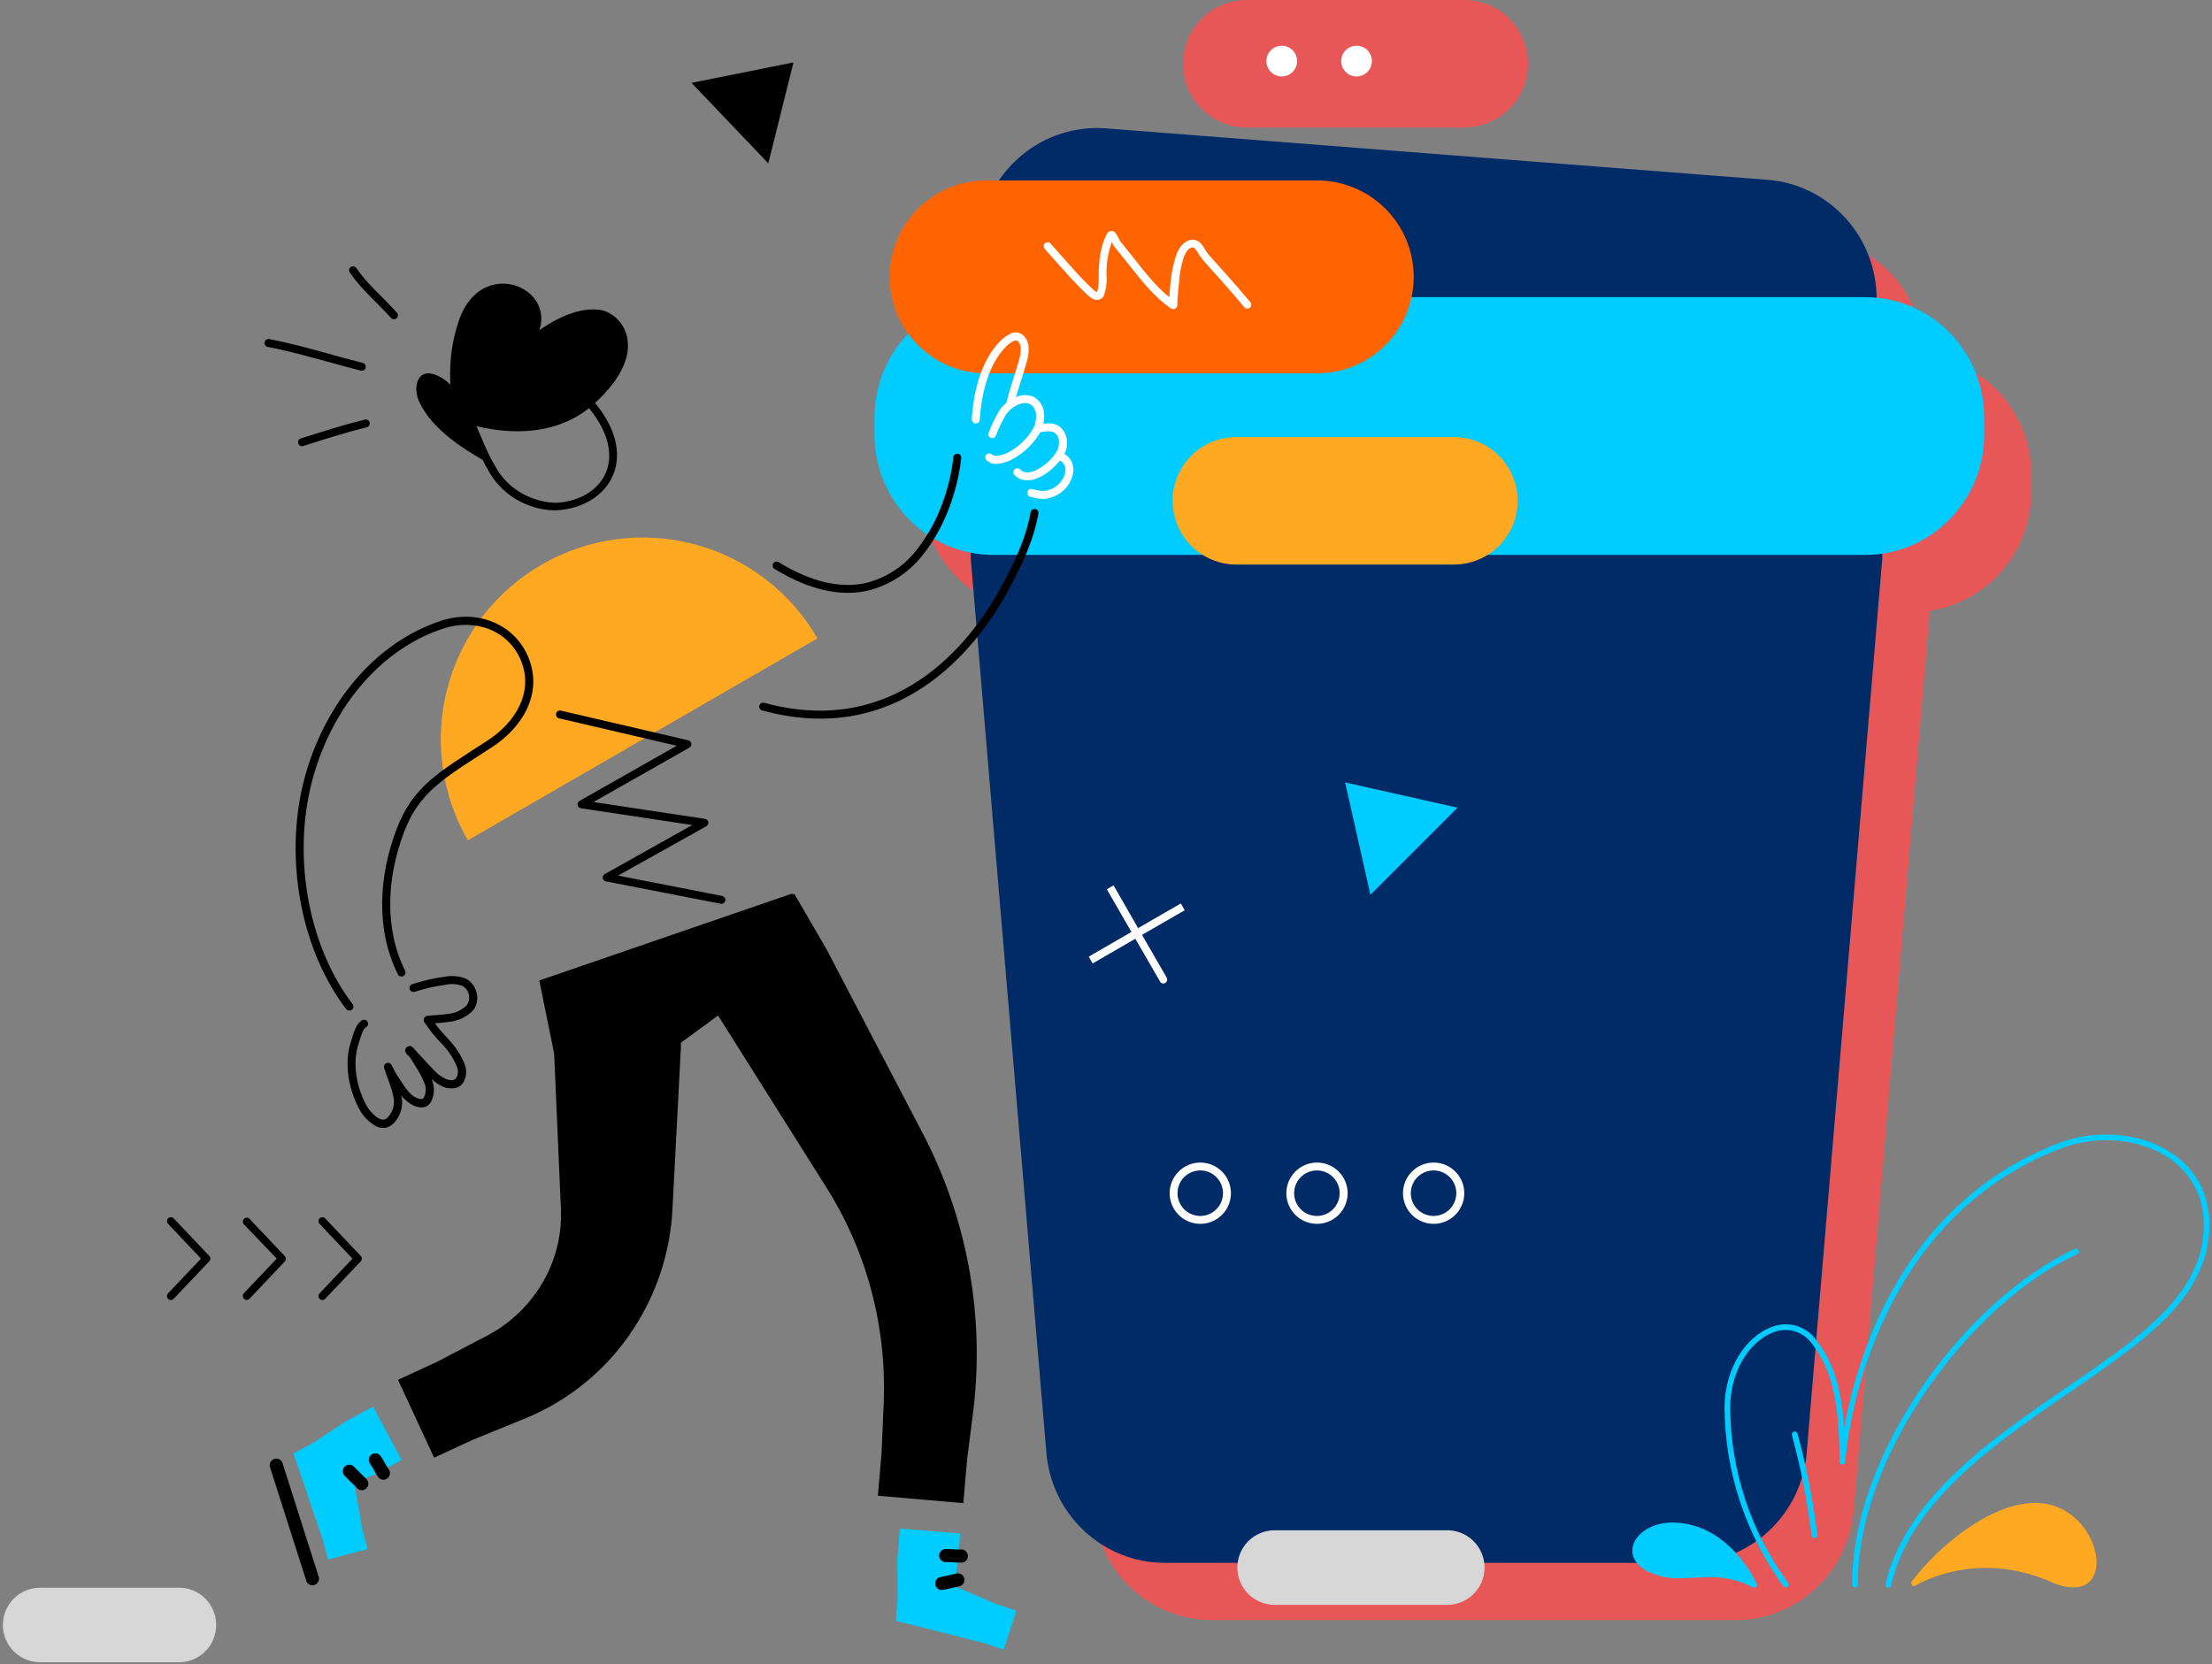 <svg width="501" height="377" viewBox="0 0 501 377" fill="none" xmlns="http://www.w3.org/2000/svg">
<rect x="0" y="0" width="501" height="377" fill="#808080" stroke="none"/>
<g clip-path="url(#clip0_1869_1232)">
<path fill-rule="evenodd" clip-rule="evenodd" d="M261.228 42.045L411.023 53.708C424.962 54.787 435.72 66.547 435.72 80.694L437.001 139.417L419.871 342.087C418.676 356.18 407.021 367.011 393.039 367.011H274.505C260.524 367.011 248.869 356.18 247.673 342.087L230.543 139.547V80.909L232.443 65.77C234.247 51.364 246.916 40.922 261.217 42.034L261.228 42.045Z" fill="#E85757"/>
<path d="M433.148 80.272H235.677C220.805 80.272 208.749 92.47 208.749 107.517V111.416C208.749 126.463 220.805 138.661 235.677 138.661H433.148C448.02 138.661 460.076 126.463 460.076 111.416V107.517C460.076 92.47 448.02 80.272 433.148 80.272Z" fill="#E85757"/>
<path fill-rule="evenodd" clip-rule="evenodd" d="M250.555 29.086L400.35 40.738C414.289 41.818 425.048 53.578 425.048 67.724L426.328 126.448L409.198 329.118C408.003 343.21 396.348 354.042 382.366 354.042H263.832C249.851 354.042 238.196 343.21 237 329.118L219.87 126.588V67.951L221.77 52.811C223.585 38.406 236.243 27.963 250.555 29.086Z" fill="#002B67"/>
<path d="M422.475 67.314H225.004C210.132 67.314 198.076 79.512 198.076 94.559V98.457C198.076 113.505 210.132 125.703 225.004 125.703H422.475C437.347 125.703 449.403 113.505 449.403 98.457V94.559C449.403 79.512 437.347 67.314 422.475 67.314Z" fill="#00CCFF"/>
</g>
<path d="M0.646 368.11C0.646 365.869 1.536 363.72 3.121 362.135C4.705 360.55 6.855 359.66 9.096 359.66H40.516C42.757 359.66 44.906 360.55 46.491 362.135C48.075 363.72 48.966 365.869 48.966 368.11C48.966 370.351 48.075 372.5 46.491 374.085C44.906 375.67 42.757 376.56 40.516 376.56H9.096C6.855 376.56 4.705 375.67 3.121 374.085C1.536 372.5 0.646 370.351 0.646 368.11Z" fill="#D7D7D7"/>
<path d="M280.246 355.1C280.249 352.86 281.14 350.714 282.725 349.131C284.309 347.549 286.457 346.66 288.696 346.66H327.496C328.63 346.621 329.759 346.81 330.818 347.217C331.877 347.624 332.843 348.24 333.658 349.028C334.474 349.816 335.123 350.76 335.566 351.804C336.009 352.848 336.237 353.971 336.237 355.105C336.237 356.239 336.009 357.361 335.566 358.405C335.123 359.45 334.474 360.394 333.658 361.182C332.843 361.97 331.877 362.586 330.818 362.992C329.759 363.399 328.63 363.589 327.496 363.55H288.696C286.455 363.55 284.306 362.66 282.721 361.075C281.136 359.49 280.246 357.341 280.246 355.1Z" fill="#D7D7D7"/>
<path d="M267.936 14.44C267.936 10.612 269.456 6.941 272.162 4.233C274.868 1.525 278.538 0.003 282.366 0H331.636C335.466 0 339.139 1.521 341.847 4.229C344.555 6.937 346.076 10.61 346.076 14.44C346.076 18.27 344.555 21.943 341.847 24.651C339.139 27.359 335.466 28.88 331.636 28.88H282.366C280.471 28.88 278.595 28.507 276.844 27.782C275.093 27.056 273.503 25.994 272.163 24.654C270.823 23.314 269.76 21.723 269.035 19.972C268.309 18.221 267.936 16.345 267.936 14.45V14.44Z" fill="#E85757"/>
<path d="M201.516 62.73C201.516 56.937 203.817 51.381 207.912 47.283C212.008 43.186 217.563 40.883 223.356 40.88H297.876C300.784 40.818 303.675 41.337 306.38 42.407C309.085 43.477 311.549 45.076 313.627 47.11C315.706 49.145 317.358 51.574 318.485 54.255C319.613 56.937 320.193 59.816 320.193 62.725C320.193 65.634 319.613 68.513 318.485 71.195C317.358 73.876 315.706 76.305 313.627 78.34C311.549 80.374 309.085 81.974 306.38 83.043C303.675 84.113 300.784 84.632 297.876 84.57H223.356C217.564 84.567 212.011 82.266 207.916 78.17C203.82 74.075 201.519 68.522 201.516 62.73Z" fill="#FF6400"/>
<path d="M265.596 113.45C265.595 111.553 265.967 109.675 266.692 107.922C267.418 106.17 268.481 104.577 269.822 103.236C271.163 101.895 272.756 100.831 274.508 100.106C276.261 99.381 278.139 99.008 280.036 99.01H329.296C333.126 99.01 336.798 100.531 339.506 103.239C342.214 105.947 343.736 109.62 343.736 113.45C343.736 117.279 342.214 120.952 339.506 123.66C336.798 126.368 333.126 127.89 329.296 127.89H280.036C278.139 127.891 276.261 127.518 274.508 126.793C272.756 126.068 271.163 125.004 269.822 123.663C268.481 122.322 267.418 120.73 266.692 118.977C265.967 117.225 265.595 115.346 265.596 113.45Z" fill="#FFA821"/>
<path d="M105.976 190.36C99.909 179.861 98.261 167.383 101.395 155.669C104.529 143.956 112.187 133.967 122.686 127.9C133.185 121.833 145.663 120.185 157.377 123.319C169.09 126.453 179.079 134.111 185.146 144.61L105.976 190.36Z" fill="#FFA821"/>
<path d="M102.996 95.01C102.996 95.01 121.946 103.01 134.646 91.41C148.036 79.17 140.646 70.68 135.646 70.16C120.856 68.63 103.046 95.01 103.046 95.01" fill="black"/>
<path d="M187.146 214.93L208.636 256.06C218.982 275.551 223.1 297.745 220.436 319.65L219.016 330.84L218.186 340.51L198.836 338.84L199.666 329.17L200.146 317.9C200.507 309.184 199.536 300.463 197.266 292.04C195.022 283.729 191.525 275.808 186.896 268.55L162.146 229.28L154.966 216.82L179.896 202.47L187.146 214.93Z" fill="black"/>
<path d="M154.216 237.36L152.336 273.36C151.916 283.758 148.533 293.82 142.586 302.36C136.77 310.735 128.678 317.269 119.266 321.19L107.146 326.14L98.326 330.21L90.146 312.58L98.956 308.51L110.586 302.44C115.908 299.569 120.298 295.235 123.236 289.95C126.063 284.854 127.374 279.056 127.016 273.24L125.446 237.24L125.506 222.86L154.266 222.98L154.216 237.36Z" fill="black"/>
<path d="M216.016 359.26L216.896 354.23L217.466 347.41L203.816 346.26L203.246 353.09L203.286 362.41L202.896 367.16L222.926 372.23L227.326 373.67L230.196 364.88L225.806 363.44L216.016 359.26Z" fill="#00CCFF"/>
<path d="M217.806 353.96C216.626 354.04 215.446 353.81 214.266 353.87C213.874 353.889 213.49 353.753 213.198 353.49C212.906 353.228 212.729 352.862 212.706 352.47C212.687 352.075 212.824 351.689 213.088 351.395C213.352 351.101 213.721 350.923 214.116 350.9C215.276 350.85 216.446 351.07 217.616 351C217.813 350.987 218.01 351.014 218.197 351.078C218.384 351.141 218.556 351.242 218.704 351.372C219.003 351.635 219.186 352.007 219.211 352.405C219.236 352.803 219.102 353.194 218.839 353.493C218.575 353.792 218.204 353.975 217.806 354" fill="black"/>
<path d="M217.256 359.36C216.016 359.61 214.796 359.95 213.556 360.17C213.169 360.239 212.77 360.151 212.448 359.926C212.125 359.701 211.905 359.357 211.836 358.97C211.767 358.583 211.855 358.184 212.08 357.861C212.305 357.539 212.649 357.319 213.036 357.25C214.256 357.03 215.446 356.69 216.666 356.45C217.052 356.372 217.453 356.45 217.781 356.667C218.11 356.885 218.338 357.224 218.416 357.61C218.494 357.996 218.416 358.397 218.199 358.725C217.981 359.053 217.642 359.282 217.256 359.36Z" fill="black"/>
<path d="M80.236 335.97L84.936 333.97L90.966 330.73L84.496 318.66L78.456 321.9L70.666 327.01L66.466 329.26L73.116 348.83L74.306 353.3L83.246 350.92L82.056 346.45L80.236 335.97Z" fill="#00CCFF"/>
<path d="M69.336 357.98L61.146 332.36C61.088 332.171 61.067 331.973 61.086 331.777C61.105 331.581 61.162 331.39 61.255 331.216C61.348 331.042 61.475 330.888 61.628 330.764C61.781 330.639 61.957 330.546 62.146 330.49C62.334 330.43 62.532 330.409 62.728 330.427C62.924 330.445 63.114 330.503 63.288 330.596C63.461 330.689 63.614 330.816 63.738 330.97C63.861 331.124 63.952 331.3 64.006 331.49L72.146 357.07C72.222 357.26 72.258 357.463 72.252 357.667C72.246 357.872 72.198 358.073 72.111 358.258C72.025 358.443 71.9 358.608 71.747 358.743C71.593 358.878 71.414 358.98 71.219 359.042C71.024 359.105 70.819 359.127 70.615 359.107C70.412 359.086 70.215 359.025 70.037 358.925C69.858 358.825 69.702 358.69 69.578 358.527C69.454 358.365 69.365 358.178 69.316 357.98" fill="black"/>
<path d="M85.656 334.58C84.946 333.64 84.496 332.52 83.806 331.58C83.577 331.261 83.484 330.864 83.546 330.477C83.607 330.089 83.82 329.742 84.136 329.51C84.293 329.394 84.472 329.311 84.661 329.264C84.851 329.218 85.048 329.21 85.24 329.241C85.433 329.272 85.618 329.34 85.783 329.443C85.949 329.546 86.093 329.681 86.206 329.84C86.896 330.78 87.336 331.84 88.036 332.84C88.152 332.996 88.237 333.174 88.284 333.363C88.332 333.551 88.342 333.748 88.313 333.94C88.285 334.133 88.219 334.318 88.119 334.485C88.019 334.653 87.887 334.799 87.731 334.915C87.575 335.031 87.397 335.115 87.208 335.163C87.019 335.21 86.823 335.22 86.63 335.192C86.438 335.164 86.253 335.098 86.085 334.998C85.918 334.898 85.772 334.766 85.656 334.61" fill="black"/>
<path d="M80.836 337.05C79.946 336.16 78.996 335.32 78.146 334.4C77.99 334.263 77.864 334.095 77.777 333.907C77.69 333.719 77.644 333.514 77.641 333.307C77.638 333.099 77.679 332.894 77.76 332.703C77.842 332.512 77.963 332.341 78.115 332.2C78.267 332.059 78.447 331.952 78.644 331.885C78.84 331.818 79.048 331.793 79.255 331.812C79.462 331.831 79.662 331.893 79.843 331.994C80.024 332.096 80.182 332.234 80.306 332.4C81.156 333.3 82.086 334.12 82.946 335.01C83.094 335.146 83.213 335.31 83.295 335.493C83.378 335.677 83.422 335.875 83.426 336.076C83.429 336.277 83.391 336.476 83.315 336.662C83.239 336.848 83.126 337.017 82.982 337.157C82.839 337.298 82.668 337.408 82.481 337.481C82.293 337.553 82.093 337.587 81.892 337.58C81.692 337.573 81.494 337.525 81.313 337.439C81.131 337.353 80.969 337.231 80.836 337.08" fill="black"/>
<path d="M185.896 213L152.806 237.25L125.496 238.59L122.146 222.11L179.416 202.42L185.896 213Z" fill="black"/>
<path d="M134.416 181.69L156.146 169.36C156.3 169.269 156.424 169.135 156.502 168.973C156.579 168.812 156.607 168.631 156.581 168.454C156.555 168.277 156.477 168.112 156.357 167.979C156.237 167.846 156.08 167.753 155.906 167.71L127.076 160.99C126.958 160.956 126.835 160.946 126.714 160.961C126.593 160.975 126.476 161.015 126.37 161.077C126.264 161.138 126.172 161.221 126.1 161.319C126.027 161.417 125.975 161.53 125.947 161.649C125.919 161.768 125.916 161.891 125.938 162.011C125.959 162.132 126.005 162.247 126.072 162.349C126.139 162.451 126.226 162.538 126.329 162.605C126.431 162.673 126.545 162.718 126.666 162.74L153.266 168.94L131.266 181.43C131.102 181.521 130.97 181.663 130.891 181.833C130.812 182.004 130.789 182.195 130.826 182.38C130.858 182.564 130.948 182.733 131.083 182.863C131.218 182.992 131.391 183.075 131.576 183.1L156.796 186.9L136.976 198C136.813 198.087 136.682 198.223 136.599 198.388C136.517 198.553 136.488 198.74 136.517 198.922C136.545 199.105 136.63 199.273 136.759 199.406C136.888 199.538 137.054 199.627 137.236 199.66L163.146 204.71C163.265 204.744 163.391 204.752 163.513 204.735C163.636 204.718 163.754 204.676 163.86 204.611C163.966 204.546 164.057 204.46 164.128 204.358C164.199 204.256 164.249 204.141 164.273 204.019C164.297 203.897 164.296 203.772 164.269 203.651C164.243 203.53 164.191 203.415 164.118 203.315C164.045 203.214 163.952 203.13 163.845 203.067C163.738 203.004 163.619 202.965 163.496 202.95L139.986 198.35L159.986 187.17C160.148 187.076 160.277 186.935 160.356 186.765C160.435 186.595 160.459 186.404 160.426 186.22C160.392 186.036 160.301 185.868 160.167 185.739C160.032 185.61 159.861 185.526 159.676 185.5L134.416 181.69Z" fill="black"/>
<path d="M176.366 127.36C184.066 132.06 190.546 133.24 195.916 132.11C200.731 130.971 204.985 128.157 207.916 124.17C212.616 118.17 215.216 110.17 215.916 103.68C215.916 103.554 215.943 103.429 215.994 103.314C216.046 103.199 216.121 103.096 216.215 103.011C216.308 102.927 216.419 102.864 216.539 102.825C216.659 102.786 216.786 102.773 216.911 102.786C217.037 102.8 217.158 102.839 217.267 102.903C217.376 102.966 217.471 103.051 217.545 103.153C217.619 103.256 217.67 103.372 217.696 103.496C217.722 103.619 217.722 103.747 217.696 103.87C216.966 110.66 214.236 119.05 209.326 125.28C206.128 129.605 201.495 132.65 196.256 133.87C190.536 135.07 183.596 133.87 175.406 128.87C175.21 128.743 175.071 128.544 175.019 128.317C174.967 128.089 175.005 127.85 175.126 127.65C175.246 127.45 175.44 127.305 175.666 127.245C175.892 127.185 176.132 127.216 176.336 127.33" fill="black"/>
<path d="M220.086 94.9C220.456 89.3 221.896 82.9 225.496 78.43C226.368 77.303 227.456 76.362 228.696 75.66C229.213 75.353 229.821 75.236 230.415 75.327C231.01 75.418 231.554 75.712 231.956 76.16C232.517 76.786 232.867 77.573 232.956 78.41C233.042 79.511 232.93 80.618 232.626 81.68C231.766 84.93 230.546 88.07 229.776 91.35C229.721 91.582 229.577 91.782 229.374 91.908C229.172 92.034 228.928 92.074 228.696 92.02C228.465 91.963 228.266 91.818 228.141 91.616C228.016 91.414 227.974 91.172 228.026 90.94C228.806 87.64 230.026 84.49 230.886 81.22C231.09 80.511 231.195 79.777 231.196 79.04C231.228 78.439 231.035 77.847 230.656 77.38C230.5 77.23 230.297 77.139 230.082 77.123C229.867 77.106 229.652 77.165 229.476 77.29C228.479 77.868 227.609 78.64 226.916 79.56C223.546 83.75 222.246 89.77 221.916 95.02C221.918 95.144 221.894 95.267 221.845 95.382C221.797 95.497 221.726 95.6 221.635 95.686C221.545 95.771 221.438 95.837 221.321 95.879C221.204 95.922 221.08 95.939 220.956 95.931C220.832 95.923 220.711 95.889 220.6 95.831C220.49 95.774 220.393 95.694 220.315 95.597C220.237 95.5 220.18 95.388 220.147 95.268C220.115 95.148 220.107 95.023 220.126 94.9" fill="white"/>
<path d="M223.906 98.09C224.559 96.36 225.355 94.687 226.286 93.09C227.319 91.498 228.875 90.316 230.686 89.75C231.841 89.358 233.103 89.43 234.206 89.95C234.856 90.335 235.402 90.874 235.796 91.519C236.19 92.164 236.42 92.895 236.466 93.65C236.638 95.475 236.144 97.3 235.076 98.79C233.585 101.002 231.577 102.818 229.226 104.08C228.205 104.623 227.087 104.963 225.936 105.08C225.48 105.135 225.017 105.089 224.582 104.943C224.146 104.798 223.748 104.558 223.416 104.24C223.332 104.157 223.265 104.058 223.219 103.949C223.173 103.84 223.15 103.723 223.15 103.605C223.15 103.487 223.173 103.37 223.219 103.261C223.265 103.152 223.332 103.053 223.416 102.97C223.585 102.802 223.813 102.708 224.051 102.708C224.289 102.708 224.517 102.802 224.686 102.97C224.842 103.093 225.023 103.181 225.216 103.23C225.409 103.278 225.61 103.285 225.806 103.25C226.704 103.161 227.577 102.9 228.376 102.48C230.454 101.368 232.229 99.765 233.546 97.81C234.372 96.685 234.766 95.301 234.656 93.91C234.643 93.439 234.517 92.978 234.287 92.567C234.057 92.156 233.731 91.807 233.336 91.55C232.652 91.237 231.871 91.208 231.166 91.47C229.77 91.909 228.572 92.822 227.776 94.05C226.899 95.548 226.15 97.117 225.536 98.74C225.437 98.948 225.261 99.111 225.046 99.193C224.83 99.276 224.591 99.272 224.378 99.184C224.165 99.095 223.994 98.928 223.901 98.717C223.807 98.506 223.798 98.267 223.876 98.05" fill="white"/>
<path d="M235.736 96.09C236.537 95.942 237.353 95.888 238.166 95.93C240.966 96.23 242.166 99.28 241.526 101.7C241.046 103.63 238.376 106.7 235.526 108.09C233.426 109.09 231.276 109.17 229.766 107.6C229.6 107.427 229.51 107.196 229.515 106.957C229.519 106.718 229.619 106.491 229.791 106.325C229.963 106.159 230.195 106.069 230.434 106.073C230.673 106.078 230.9 106.177 231.066 106.35C232.066 107.35 233.406 107.12 234.746 106.47C237.086 105.34 239.376 102.86 239.746 101.27C240.116 99.68 239.606 97.9 237.936 97.72C237.266 97.689 236.594 97.739 235.936 97.87C235.706 97.89 235.478 97.821 235.298 97.677C235.117 97.534 234.999 97.327 234.967 97.098C234.935 96.87 234.992 96.638 235.126 96.451C235.259 96.263 235.46 96.134 235.686 96.09" fill="white"/>
<path d="M235.206 116.27C234.096 122.62 231.146 128.65 228.076 134.27C220.896 147.36 203.276 169.27 172.696 160.96C172.573 160.938 172.456 160.891 172.352 160.821C172.248 160.752 172.16 160.661 172.093 160.556C172.026 160.45 171.982 160.332 171.963 160.208C171.944 160.085 171.952 159.958 171.984 159.838C172.017 159.717 172.075 159.605 172.153 159.507C172.232 159.41 172.33 159.331 172.441 159.273C172.552 159.216 172.674 159.183 172.799 159.175C172.924 159.168 173.049 159.186 173.166 159.23C202.636 167.23 219.586 146.03 226.506 133.41C229.506 127.98 232.356 122.14 233.436 115.99C233.489 115.767 233.625 115.572 233.817 115.445C234.008 115.319 234.241 115.271 234.467 115.31C234.693 115.35 234.896 115.474 235.033 115.658C235.171 115.842 235.232 116.072 235.206 116.3" fill="black"/>
<path d="M133.606 89.92C139.666 96.53 140.766 102.75 138.956 107.38C137.146 112.01 132.286 115.22 126.226 115.59C124.134 115.654 122.05 115.314 120.086 114.59C116.07 113.2 112.708 110.376 110.646 106.66C108.646 103.3 107.236 99.36 105.586 95.57C105.524 95.46 105.486 95.339 105.474 95.214C105.462 95.089 105.477 94.963 105.516 94.843C105.556 94.724 105.62 94.614 105.705 94.522C105.79 94.429 105.893 94.355 106.008 94.304C106.123 94.253 106.248 94.228 106.374 94.228C106.499 94.228 106.624 94.255 106.738 94.307C106.853 94.358 106.956 94.433 107.04 94.527C107.124 94.62 107.187 94.73 107.226 94.85C108.846 98.57 110.226 102.44 112.226 105.73C114.073 109.081 117.093 111.631 120.706 112.89C122.443 113.565 124.292 113.905 126.156 113.89C131.446 113.57 135.726 110.89 137.326 106.82C138.926 102.75 137.756 97.15 132.326 91.22C132.178 91.042 132.105 90.813 132.121 90.582C132.138 90.352 132.242 90.136 132.414 89.98C132.585 89.824 132.809 89.741 133.041 89.746C133.272 89.752 133.492 89.846 133.656 90.01" fill="black"/>
<path d="M102.576 95.01C102.576 95.01 115.756 83.36 119.456 79.19C130.456 66.98 109.516 56.11 103.896 72.73C100.776 81.93 102.266 89.19 102.576 95.01Z" fill="black"/>
<path d="M111.686 105.45C105.446 102.17 97.746 97.32 94.886 90.86C93.476 87.68 94.496 83.09 98.966 85.04C102.466 86.56 104.256 89.92 105.916 93.04C107.676 96.35 111.686 105.45 111.686 105.45Z" fill="black"/>
<path d="M78.416 228.61C68.556 215.66 64.976 196.8 67.996 180.61C71.336 162.78 82.996 146.19 99.926 140.61C107.986 137.97 116.656 141.23 119.776 149.16C122.896 157.09 118.446 164.74 111.346 169.32C100.536 176.32 95.056 179.32 91.586 188.32C87.656 198.54 86.906 210.25 91.786 219.96C91.872 220.174 91.874 220.413 91.792 220.628C91.71 220.844 91.549 221.021 91.343 221.124C91.137 221.227 90.899 221.249 90.677 221.185C90.456 221.122 90.266 220.977 90.146 220.78C85.046 210.61 85.766 198.37 89.886 187.67C93.496 178.27 99.096 175.06 110.356 167.8C116.706 163.71 120.856 156.91 118.076 149.85C115.296 142.79 107.626 140.03 100.486 142.36C84.156 147.7 73.006 163.74 69.796 180.92C66.856 196.61 70.306 214.92 79.866 227.47C79.939 227.564 79.993 227.672 80.024 227.787C80.055 227.902 80.062 228.022 80.047 228.141C80.031 228.259 79.992 228.373 79.931 228.475C79.871 228.578 79.791 228.668 79.696 228.74C79.601 228.813 79.492 228.867 79.376 228.898C79.261 228.929 79.14 228.937 79.021 228.921C78.902 228.906 78.787 228.866 78.683 228.806C78.579 228.746 78.489 228.666 78.416 228.57" fill="black"/>
<path d="M98.506 231.8C99.681 231.742 100.853 231.625 102.016 231.45C103.862 231.219 105.584 230.399 106.926 229.11C109.036 226.94 108.126 223.11 105.656 221.77C104.098 221.107 102.375 220.932 100.716 221.27C98.219 221.599 95.758 222.162 93.366 222.95C93.137 223.027 92.947 223.192 92.839 223.408C92.731 223.625 92.714 223.875 92.791 224.105C92.868 224.334 93.033 224.524 93.249 224.631C93.466 224.739 93.717 224.757 93.946 224.68C96.223 223.927 98.567 223.395 100.946 223.09C102.221 222.79 103.558 222.888 104.776 223.37C105.148 223.586 105.469 223.88 105.718 224.232C105.966 224.584 106.136 224.985 106.216 225.408C106.295 225.831 106.283 226.266 106.18 226.684C106.076 227.102 105.884 227.493 105.616 227.83C104.546 228.846 103.173 229.486 101.706 229.65C100.086 229.93 98.376 229.94 96.836 230.12C96.699 230.13 96.567 230.17 96.447 230.238C96.328 230.305 96.225 230.398 96.146 230.51C96.021 230.688 95.958 230.902 95.966 231.12C95.976 231.311 96.035 231.497 96.136 231.66C96.226 231.8 96.446 232.01 96.536 232.14C96.626 232.27 96.856 232.64 97.026 232.88C97.594 233.667 98.201 234.424 98.846 235.15C99.306 235.65 99.776 236.15 100.236 236.65C101.575 238.041 102.649 239.664 103.406 241.44C103.632 241.894 103.736 242.399 103.708 242.906C103.68 243.413 103.521 243.903 103.246 244.33C103.14 244.443 103.011 244.532 102.868 244.593C102.725 244.653 102.571 244.683 102.416 244.68C101.978 244.702 101.539 244.637 101.126 244.49C100.044 244.012 99.076 243.31 98.286 242.43C97.286 241.43 96.426 240.43 95.566 239.52C95.006 238.95 94.486 238.34 93.936 237.76C93.936 237.76 93.526 237.27 93.426 237.19C93.297 237.062 93.131 236.978 92.952 236.949C92.772 236.921 92.589 236.949 92.426 237.03C92.226 237.111 92.055 237.25 91.936 237.43C91.797 237.646 91.747 237.907 91.796 238.16C91.858 238.43 91.997 238.677 92.196 238.87C92.366 239.05 92.656 239.24 92.776 239.4C93.246 240.07 93.666 240.78 94.076 241.5C94.852 242.675 95.521 243.916 96.076 245.21C96.32 245.755 96.438 246.348 96.422 246.945C96.407 247.542 96.258 248.128 95.986 248.66C95.923 248.773 95.827 248.863 95.711 248.921C95.595 248.978 95.464 248.998 95.336 248.98C95.028 248.955 94.727 248.878 94.446 248.75C92.696 248.05 91.606 246.08 90.576 244.54C90.118 243.9 89.701 243.232 89.326 242.54C89.186 242.26 89.076 241.98 88.926 241.71C88.776 241.44 88.656 241.18 88.616 241.13C88.501 240.959 88.329 240.835 88.13 240.782C87.932 240.729 87.721 240.749 87.536 240.84C87.319 240.923 87.143 241.088 87.046 241.299C86.949 241.51 86.938 241.751 87.016 241.97C87.576 243.85 88.576 245.97 89.016 248.08C89.285 248.967 89.311 249.91 89.091 250.811C88.871 251.711 88.413 252.536 87.766 253.2C87.036 253.93 86.166 253.64 85.376 253.11C84.385 252.387 83.566 251.455 82.976 250.38C80.746 246.22 79.716 240.94 81.236 236.38C81.481 235.491 81.775 234.616 82.116 233.76C82.266 233.373 82.51 233.029 82.826 232.76C82.946 232.704 83.053 232.624 83.139 232.523C83.225 232.422 83.289 232.304 83.325 232.177C83.362 232.05 83.37 231.916 83.35 231.785C83.33 231.654 83.282 231.529 83.209 231.419C83.136 231.308 83.041 231.215 82.928 231.144C82.816 231.074 82.69 231.029 82.559 231.012C82.427 230.995 82.294 231.007 82.168 231.046C82.041 231.085 81.925 231.151 81.826 231.24C81.219 231.713 80.753 232.342 80.476 233.06C80.105 233.967 79.788 234.895 79.526 235.84C77.846 240.84 78.936 246.69 81.386 251.28C82.261 252.911 83.592 254.252 85.216 255.14C85.834 255.475 86.545 255.599 87.24 255.493C87.936 255.386 88.577 255.055 89.066 254.55C89.896 253.735 90.5 252.719 90.821 251.601C91.141 250.483 91.167 249.301 90.896 248.17C91.658 249.174 92.653 249.977 93.796 250.51C95.156 251.05 96.796 251.13 97.616 249.6C98.018 248.842 98.245 248.005 98.281 247.149C98.318 246.292 98.162 245.438 97.826 244.65C97.826 244.58 97.826 244.51 97.746 244.43C98.55 245.209 99.493 245.829 100.526 246.26C101.332 246.555 102.199 246.637 103.046 246.5C103.715 246.383 104.319 246.028 104.746 245.5C105.207 244.831 105.488 244.054 105.561 243.245C105.635 242.436 105.499 241.621 105.166 240.88C104.321 238.881 103.122 237.052 101.626 235.48C101.176 234.98 100.706 234.48 100.246 233.98C99.642 233.314 99.078 232.612 98.556 231.88L98.506 231.8Z" fill="black"/>
<path d="M239.926 102.53C240.566 102.564 241.176 102.806 241.666 103.22C243.786 105.09 243.316 107.98 241.826 110.04C241.162 110.938 240.304 111.675 239.315 112.195C238.326 112.714 237.232 113.003 236.116 113.04C235.226 112.96 234.346 112.799 233.486 112.56C233.361 112.547 233.241 112.509 233.132 112.447C233.023 112.386 232.928 112.302 232.854 112.202C232.779 112.101 232.726 111.987 232.698 111.865C232.67 111.743 232.668 111.616 232.692 111.494C232.715 111.371 232.765 111.254 232.836 111.151C232.907 111.049 232.999 110.962 233.106 110.896C233.212 110.831 233.332 110.789 233.456 110.772C233.58 110.756 233.706 110.765 233.826 110.8C234.581 111.016 235.354 111.164 236.136 111.24C236.965 111.21 237.777 110.991 238.51 110.602C239.243 110.212 239.877 109.661 240.366 108.99C241.366 107.65 241.846 105.78 240.476 104.56C240.285 104.415 240.055 104.331 239.816 104.32C239.691 104.323 239.567 104.3 239.452 104.253C239.337 104.205 239.232 104.134 239.146 104.045C239.059 103.955 238.992 103.848 238.949 103.731C238.906 103.614 238.888 103.489 238.896 103.365C238.903 103.24 238.937 103.119 238.994 103.008C239.051 102.897 239.13 102.799 239.227 102.721C239.324 102.642 239.436 102.585 239.556 102.552C239.677 102.519 239.802 102.511 239.926 102.53Z" fill="white"/>
<path d="M88.566 72.03C85.506 68.6 81.796 65.54 79.216 61.72C79.15 61.622 79.104 61.512 79.08 61.397C79.056 61.281 79.055 61.161 79.077 61.045C79.1 60.929 79.145 60.819 79.21 60.72C79.275 60.621 79.358 60.536 79.456 60.47C79.655 60.339 79.897 60.29 80.13 60.335C80.364 60.38 80.571 60.515 80.706 60.71C83.236 64.46 86.906 67.46 89.906 70.83C90.063 71.009 90.143 71.242 90.13 71.479C90.117 71.717 90.011 71.939 89.836 72.1C89.659 72.259 89.425 72.341 89.187 72.328C88.949 72.315 88.725 72.208 88.566 72.03Z" fill="black"/>
<path d="M81.646 83.94C74.706 82.18 67.646 79.94 60.646 78.59C60.411 78.546 60.203 78.411 60.068 78.214C59.933 78.017 59.882 77.775 59.926 77.54C59.97 77.305 60.105 77.097 60.302 76.963C60.499 76.828 60.741 76.776 60.976 76.82C67.976 78.13 75.126 80.43 82.096 82.2C82.218 82.221 82.334 82.267 82.438 82.335C82.541 82.404 82.63 82.493 82.697 82.597C82.765 82.701 82.81 82.817 82.83 82.94C82.85 83.062 82.845 83.187 82.815 83.307C82.784 83.428 82.73 83.54 82.654 83.638C82.578 83.736 82.482 83.817 82.373 83.877C82.265 83.936 82.145 83.972 82.021 83.983C81.898 83.994 81.773 83.979 81.656 83.94" fill="black"/>
<path d="M83.066 96.79C78.296 97.97 73.296 99.56 68.626 101.05C68.404 101.106 68.169 101.075 67.969 100.964C67.769 100.853 67.619 100.67 67.549 100.453C67.479 100.235 67.495 99.999 67.593 99.792C67.69 99.585 67.863 99.424 68.076 99.34C72.786 97.84 77.826 96.24 82.636 95.05C82.751 95.022 82.87 95.016 82.987 95.034C83.104 95.052 83.217 95.093 83.318 95.154C83.419 95.215 83.507 95.296 83.577 95.391C83.647 95.487 83.698 95.595 83.726 95.71C83.754 95.824 83.76 95.943 83.742 96.059C83.724 96.176 83.683 96.287 83.621 96.388C83.56 96.488 83.479 96.575 83.384 96.644C83.289 96.713 83.18 96.763 83.066 96.79Z" fill="black"/>
<path d="M304.666 177.25L310.386 202.7L330.116 182.97L304.666 177.25Z" fill="#00CCFF"/>
<path d="M179.716 14.14L156.616 18.77L174.016 37L179.716 14.14Z" fill="black"/>
<path d="M45.526 285.12L38.106 292.95C38.016 293.033 37.944 293.133 37.894 293.244C37.845 293.356 37.819 293.477 37.818 293.599C37.817 293.721 37.841 293.842 37.889 293.955C37.937 294.067 38.007 294.168 38.096 294.252C38.185 294.336 38.29 294.401 38.405 294.443C38.52 294.484 38.642 294.502 38.764 294.494C38.886 294.486 39.005 294.453 39.114 294.398C39.222 294.342 39.318 294.264 39.396 294.17L47.396 285.73C47.553 285.566 47.642 285.347 47.642 285.12C47.642 284.892 47.553 284.674 47.396 284.51L39.396 276.06C39.318 275.965 39.222 275.888 39.114 275.832C39.005 275.776 38.886 275.744 38.764 275.736C38.642 275.728 38.52 275.746 38.405 275.787C38.29 275.829 38.185 275.894 38.096 275.977C38.007 276.061 37.937 276.163 37.889 276.275C37.841 276.388 37.817 276.509 37.818 276.631C37.819 276.753 37.845 276.874 37.894 276.985C37.944 277.097 38.016 277.197 38.106 277.28L45.526 285.12Z" fill="black"/>
<path d="M62.676 285.12L55.256 292.95C55.091 293.118 54.999 293.344 54.999 293.58C54.999 293.815 55.091 294.042 55.256 294.21C55.338 294.292 55.435 294.358 55.542 294.403C55.65 294.447 55.765 294.47 55.881 294.47C55.997 294.47 56.112 294.447 56.219 294.403C56.327 294.358 56.424 294.292 56.506 294.21L64.506 285.77C64.659 285.604 64.744 285.386 64.744 285.16C64.744 284.934 64.659 284.716 64.506 284.55L56.506 276.1C56.424 276.017 56.327 275.952 56.219 275.907C56.112 275.862 55.997 275.839 55.881 275.839C55.765 275.839 55.65 275.862 55.542 275.907C55.435 275.952 55.338 276.017 55.256 276.1C55.091 276.268 54.999 276.494 54.999 276.73C54.999 276.965 55.091 277.192 55.256 277.36L62.676 285.12Z" fill="black"/>
<path d="M79.836 285.12L72.416 292.95C72.326 293.033 72.254 293.133 72.204 293.244C72.155 293.356 72.129 293.477 72.128 293.599C72.127 293.721 72.151 293.842 72.199 293.955C72.247 294.067 72.317 294.168 72.406 294.252C72.495 294.336 72.6 294.401 72.715 294.443C72.83 294.484 72.952 294.502 73.074 294.494C73.196 294.486 73.315 294.453 73.424 294.398C73.532 294.342 73.629 294.264 73.706 294.17L81.706 285.73C81.864 285.566 81.952 285.347 81.952 285.12C81.952 284.892 81.864 284.674 81.706 284.51L73.706 276.06C73.629 275.965 73.532 275.888 73.424 275.832C73.315 275.776 73.196 275.744 73.074 275.736C72.952 275.728 72.83 275.746 72.715 275.787C72.6 275.829 72.495 275.894 72.406 275.977C72.317 276.061 72.247 276.163 72.199 276.275C72.151 276.388 72.127 276.509 72.128 276.631C72.129 276.753 72.155 276.874 72.204 276.985C72.254 277.097 72.326 277.197 72.416 277.28L79.836 285.12Z" fill="black"/>
<path d="M247.036 217.48L257.486 211.45L263.516 221.9L257.486 211.45L267.926 205.42L257.486 211.45L251.446 201L257.486 211.45L247.036 217.48Z" fill="#E85757"/>
<path d="M252.216 200.56L250.686 201.45L256.266 211.12L246.586 216.71L247.476 218.25L257.146 212.66L262.746 222.36C262.818 222.487 262.921 222.594 263.045 222.671C263.169 222.747 263.31 222.792 263.456 222.8C263.617 222.8 263.776 222.759 263.916 222.68C264.12 222.561 264.269 222.366 264.331 222.137C264.393 221.909 264.362 221.666 264.246 221.46L258.656 211.78L268.336 206.2L267.446 204.66L257.766 210.25L252.216 200.56Z" fill="white"/>
<path d="M324.696 263.36C326.069 263.358 327.413 263.763 328.555 264.525C329.698 265.287 330.589 266.371 331.116 267.639C331.642 268.908 331.781 270.304 331.513 271.651C331.246 272.999 330.584 274.236 329.613 275.207C328.642 276.178 327.405 276.84 326.057 277.107C324.71 277.374 323.314 277.236 322.046 276.71C320.777 276.183 319.693 275.292 318.931 274.149C318.17 273.006 317.764 271.663 317.766 270.29C317.769 268.453 318.5 266.692 319.799 265.393C321.098 264.094 322.859 263.363 324.696 263.36ZM324.696 265.14C323.675 265.138 322.676 265.439 321.826 266.005C320.975 266.572 320.313 267.377 319.921 268.321C319.529 269.264 319.426 270.302 319.625 271.304C319.823 272.306 320.315 273.226 321.037 273.949C321.76 274.671 322.68 275.162 323.682 275.361C324.684 275.56 325.722 275.457 326.665 275.065C327.609 274.673 328.414 274.01 328.981 273.16C329.547 272.31 329.848 271.311 329.846 270.29C329.843 268.925 329.3 267.616 328.335 266.651C327.369 265.686 326.061 265.143 324.696 265.14Z" fill="white"/>
<path d="M298.276 263.36C299.65 263.358 300.993 263.763 302.135 264.525C303.278 265.287 304.169 266.371 304.696 267.639C305.222 268.908 305.361 270.304 305.093 271.651C304.826 272.999 304.165 274.236 303.193 275.207C302.222 276.178 300.985 276.84 299.638 277.107C298.29 277.374 296.894 277.236 295.626 276.71C294.357 276.183 293.273 275.292 292.512 274.149C291.75 273.006 291.344 271.663 291.346 270.29C291.349 268.453 292.08 266.692 293.379 265.393C294.678 264.094 296.439 263.363 298.276 263.36ZM298.276 265.14C297.255 265.138 296.256 265.439 295.406 266.005C294.555 266.572 293.893 267.377 293.501 268.321C293.109 269.264 293.006 270.302 293.205 271.304C293.404 272.306 293.895 273.226 294.617 273.949C295.34 274.671 296.26 275.162 297.262 275.361C298.264 275.56 299.302 275.457 300.245 275.065C301.189 274.673 301.994 274.01 302.561 273.16C303.127 272.31 303.428 271.311 303.426 270.29C303.423 268.925 302.88 267.616 301.915 266.651C300.95 265.686 299.641 265.143 298.276 265.14Z" fill="white"/>
<path d="M271.856 263.36C273.229 263.36 274.571 263.767 275.713 264.53C276.854 265.293 277.744 266.378 278.269 267.646C278.794 268.915 278.93 270.311 278.662 271.657C278.393 273.004 277.731 274.241 276.76 275.211C275.788 276.181 274.551 276.841 273.204 277.108C271.857 277.374 270.461 277.236 269.193 276.709C267.925 276.182 266.842 275.291 266.081 274.148C265.319 273.006 264.914 271.663 264.916 270.29C264.919 268.451 265.651 266.688 266.952 265.389C268.253 264.09 270.017 263.36 271.856 263.36ZM271.856 265.14C270.834 265.138 269.836 265.439 268.985 266.005C268.135 266.572 267.472 267.377 267.081 268.321C266.689 269.264 266.586 270.302 266.785 271.304C266.983 272.306 267.475 273.226 268.197 273.949C268.919 274.671 269.84 275.162 270.842 275.361C271.844 275.56 272.882 275.457 273.825 275.065C274.768 274.673 275.574 274.01 276.14 273.16C276.707 272.31 277.008 271.311 277.006 270.29C277.003 268.925 276.46 267.616 275.495 266.651C274.529 265.686 273.221 265.143 271.856 265.14Z" fill="white"/>
<path d="M264.866 67.36C261.516 64.67 258.986 61.19 256.296 57.85L253.776 54.72C253.496 54.37 253.186 53.6 252.896 53.12C252.723 52.8 252.463 52.537 252.146 52.36C251.916 52.281 251.666 52.281 251.436 52.36C251.287 52.403 251.148 52.477 251.029 52.577C250.911 52.676 250.814 52.8 250.746 52.94C249.146 55.85 248.856 59.39 248.846 62.64C248.881 63.644 248.811 64.65 248.636 65.64C248.607 65.781 248.564 65.918 248.506 66.05C248.49 66.092 248.47 66.132 248.446 66.17L248.286 66.1C247.968 65.912 247.675 65.683 247.416 65.42C246.416 64.52 245.546 63.58 244.636 62.64C243.886 61.86 243.176 61.06 242.466 60.26C240.956 58.57 239.466 56.9 237.956 55.19C237.801 55.013 237.584 54.904 237.349 54.887C237.115 54.871 236.884 54.947 236.706 55.1C236.528 55.256 236.42 55.475 236.403 55.711C236.386 55.947 236.462 56.18 236.616 56.36C238.106 58.07 239.616 59.75 241.136 61.44C241.866 62.26 242.596 63.08 243.356 63.87C244.276 64.87 245.226 65.79 246.186 66.71C246.656 67.196 247.221 67.581 247.846 67.84C248.24 67.984 248.672 67.984 249.066 67.84C249.461 67.681 249.789 67.391 249.996 67.02C250.517 65.629 250.732 64.141 250.626 62.66C250.515 60.005 250.916 57.353 251.806 54.85C251.985 55.219 252.192 55.573 252.426 55.91L254.946 59.04C258.076 62.92 261.006 66.96 265.146 69.83C265.257 69.91 265.384 69.967 265.518 69.996C265.652 70.025 265.791 70.026 265.926 70C266.161 69.941 266.367 69.799 266.506 69.6C266.618 69.426 266.68 69.226 266.686 69.02C266.686 68.78 266.626 68.33 266.686 68.11C266.776 66.86 266.876 65.26 267.026 64.11C267.144 62.087 267.52 60.087 268.146 58.16C268.586 57.08 269.146 56.16 270.096 56.05C270.178 56.047 270.259 56.062 270.335 56.093C270.411 56.124 270.479 56.17 270.536 56.23C270.707 56.394 270.861 56.575 270.996 56.77C271.435 57.503 271.916 58.211 272.436 58.89C275.636 62.43 278.816 65.98 281.876 69.65C282.033 69.81 282.244 69.905 282.468 69.916C282.692 69.927 282.911 69.853 283.083 69.709C283.255 69.565 283.366 69.361 283.394 69.139C283.423 68.917 283.366 68.692 283.236 68.51C280.156 64.83 276.966 61.25 273.746 57.69C273.166 57.05 272.746 56.01 272.106 55.31C271.854 54.97 271.52 54.7 271.135 54.525C270.75 54.35 270.327 54.276 269.906 54.31C268.356 54.48 267.226 55.76 266.506 57.51C265.797 59.546 265.341 61.662 265.146 63.81C265.006 64.81 264.916 66.22 264.836 67.4" fill="white"/>
<path d="M307.246 10.36C306.558 10.36 305.885 10.564 305.313 10.946C304.74 11.329 304.294 11.872 304.031 12.508C303.768 13.144 303.699 13.844 303.833 14.519C303.967 15.194 304.299 15.814 304.785 16.301C305.272 16.787 305.892 17.119 306.567 17.253C307.242 17.387 307.942 17.318 308.578 17.055C309.214 16.792 309.757 16.346 310.14 15.773C310.522 15.201 310.726 14.528 310.726 13.84C310.726 13.383 310.636 12.93 310.461 12.508C310.286 12.086 310.03 11.702 309.707 11.379C309.384 11.056 309 10.8 308.578 10.625C308.156 10.45 307.703 10.36 307.246 10.36Z" fill="white"/>
<path d="M290.306 10.36C289.618 10.36 288.945 10.564 288.373 10.946C287.8 11.329 287.354 11.872 287.091 12.508C286.828 13.144 286.759 13.844 286.893 14.519C287.027 15.194 287.359 15.814 287.845 16.301C288.332 16.787 288.952 17.119 289.627 17.253C290.302 17.387 291.002 17.318 291.638 17.055C292.274 16.792 292.817 16.346 293.2 15.773C293.582 15.201 293.786 14.528 293.786 13.84C293.786 12.917 293.419 12.032 292.767 11.379C292.114 10.726 291.229 10.36 290.306 10.36Z" fill="white"/>
<path d="M417.691 323.443C417.01 313.572 414.886 308.224 411.48 303.709C410.35 302.065 408.682 300.867 406.763 300.323C404.844 299.779 402.795 299.923 400.971 300.73C395.572 302.853 390.593 309.753 390.593 319.022C390.73 333.548 395.416 347.666 403.993 359.391C404.101 359.51 404.249 359.584 404.409 359.6C404.569 359.615 404.728 359.57 404.857 359.474C404.986 359.378 405.074 359.238 405.104 359.08C405.135 358.923 405.106 358.759 405.022 358.622C396.604 347.123 392.003 333.273 391.868 319.022C391.868 310.384 396.405 303.897 401.435 301.911C403.004 301.221 404.765 301.1 406.414 301.57C408.063 302.039 409.496 303.07 410.465 304.484C414.538 309.862 416.654 316.544 416.654 331.111C416.646 331.275 416.701 331.436 416.808 331.561C416.915 331.685 417.066 331.763 417.23 331.779C417.393 331.795 417.556 331.747 417.685 331.646C417.815 331.544 417.9 331.397 417.923 331.234C417.923 331.234 417.966 330.72 418.053 329.843C418.93 321.465 425.344 275.995 466.77 260.166C481.41 254.593 501.196 261.536 498.978 280.394C498.253 286.916 494.709 292.424 490.172 297.171C485.635 301.919 479.91 306.05 474.895 309.586C466.198 315.739 455.58 322.443 446.463 330.379C437.346 338.315 429.613 347.671 427.062 358.861C427.036 358.945 427.028 359.033 427.038 359.12C427.048 359.206 427.076 359.29 427.119 359.366C427.163 359.441 427.221 359.507 427.291 359.559C427.362 359.611 427.442 359.649 427.527 359.668C427.612 359.688 427.7 359.691 427.786 359.675C427.872 359.659 427.953 359.626 428.026 359.578C428.099 359.529 428.16 359.467 428.208 359.393C428.255 359.32 428.287 359.238 428.301 359.151C430.801 348.208 438.302 339.17 447.297 331.343C456.291 323.516 467.002 316.754 475.634 310.63C480.707 307.006 486.433 302.926 491.093 298.048C495.753 293.171 499.449 287.358 500.246 280.546C502.602 260.608 481.787 253.064 466.321 258.941C430.649 272.574 420.496 307.811 417.691 323.443Z" fill="#00CCFF"/>
<path d="M419.517 359.014C419.285 329.872 444.615 294.758 469.93 282.916C470.084 282.845 470.26 282.837 470.419 282.896C470.578 282.954 470.707 283.074 470.778 283.227C470.849 283.381 470.856 283.557 470.798 283.716C470.739 283.875 470.62 284.004 470.466 284.075C445.535 295.729 420.561 330.292 420.793 358.992C420.793 359.161 420.725 359.323 420.606 359.443C420.486 359.562 420.324 359.63 420.155 359.63C419.986 359.63 419.823 359.562 419.704 359.443C419.584 359.323 419.517 359.161 419.517 358.992" fill="#00CCFF"/>
<path d="M407.117 324.741C409.159 332.277 410.66 339.95 411.61 347.7C411.621 347.785 411.615 347.871 411.593 347.954C411.57 348.037 411.532 348.114 411.479 348.181C411.426 348.249 411.361 348.305 411.286 348.347C411.212 348.389 411.13 348.415 411.045 348.425C410.96 348.437 410.873 348.432 410.79 348.41C410.707 348.388 410.63 348.35 410.562 348.297C410.494 348.244 410.438 348.178 410.396 348.103C410.355 348.028 410.329 347.945 410.32 347.86C409.376 340.171 407.884 332.558 405.856 325.081C405.814 324.918 405.838 324.745 405.924 324.599C406.009 324.454 406.149 324.348 406.312 324.306C406.476 324.264 406.651 324.288 406.797 324.374C406.944 324.459 407.051 324.599 407.095 324.762" fill="#00CCFF"/>
<path d="M433.874 359.173C433.748 359.251 433.599 359.283 433.452 359.263C433.306 359.244 433.17 359.173 433.07 359.065C432.965 358.953 432.903 358.808 432.895 358.656C432.887 358.503 432.934 358.353 433.026 358.231C437.491 352.295 445.086 345.476 452.754 342.287C457.994 340.113 463.262 339.649 467.64 342.185C469.478 343.272 471.062 344.74 472.286 346.49C473.51 348.24 474.345 350.232 474.735 352.332C475.148 354.89 474.59 357.18 473.068 358.485C471.546 359.789 468.72 360.195 464.639 358.398C447.369 350.766 433.874 359.166 433.874 359.166V359.173ZM435.86 356.782C440.281 351.607 446.731 346.208 453.254 343.512C458.102 341.504 462.973 340.989 467.024 343.33C468.698 344.32 470.141 345.655 471.257 347.248C472.374 348.84 473.137 350.652 473.496 352.564C473.829 354.622 473.496 356.492 472.264 357.543C470.916 358.695 468.597 358.775 465.176 357.26C460.59 355.152 455.615 354.021 450.568 353.938C445.521 353.856 440.512 354.824 435.86 356.782Z" fill="#FFA821"/>
<path d="M397.898 358.753C397.954 358.873 397.971 359.007 397.946 359.137C397.921 359.267 397.856 359.386 397.76 359.478C397.666 359.568 397.546 359.628 397.416 359.649C397.287 359.669 397.154 359.65 397.036 359.593C394.286 358.168 391.253 357.373 388.157 357.267C385.519 357.224 382.918 357.528 380.403 357.521C377.784 357.623 375.186 357.027 372.873 355.796C370.111 354.223 369.336 352.063 369.872 350.107C370.64 347.316 374.286 344.765 379.2 344.91C391.962 345.287 397.869 358.753 397.869 358.753H397.898ZM395.89 357.68C393.444 356.621 390.816 356.042 388.15 355.977C385.505 355.934 382.896 356.238 380.381 356.231C377.993 356.335 375.62 355.805 373.503 354.694C371.909 353.781 371.112 352.672 371.003 351.52C370.98 350.959 371.081 350.4 371.301 349.884C371.52 349.368 371.852 348.906 372.271 348.534C373.205 347.702 374.296 347.066 375.48 346.662C376.663 346.259 377.916 346.097 379.163 346.186C388.527 346.461 393.955 354.259 395.89 357.68Z" fill="#00CCFF"/>
<defs>
<clipPath id="clip0_1869_1232">
<rect width="262" height="338" fill="white" transform="translate(198.076 29)"/>
</clipPath>
</defs>
</svg>
